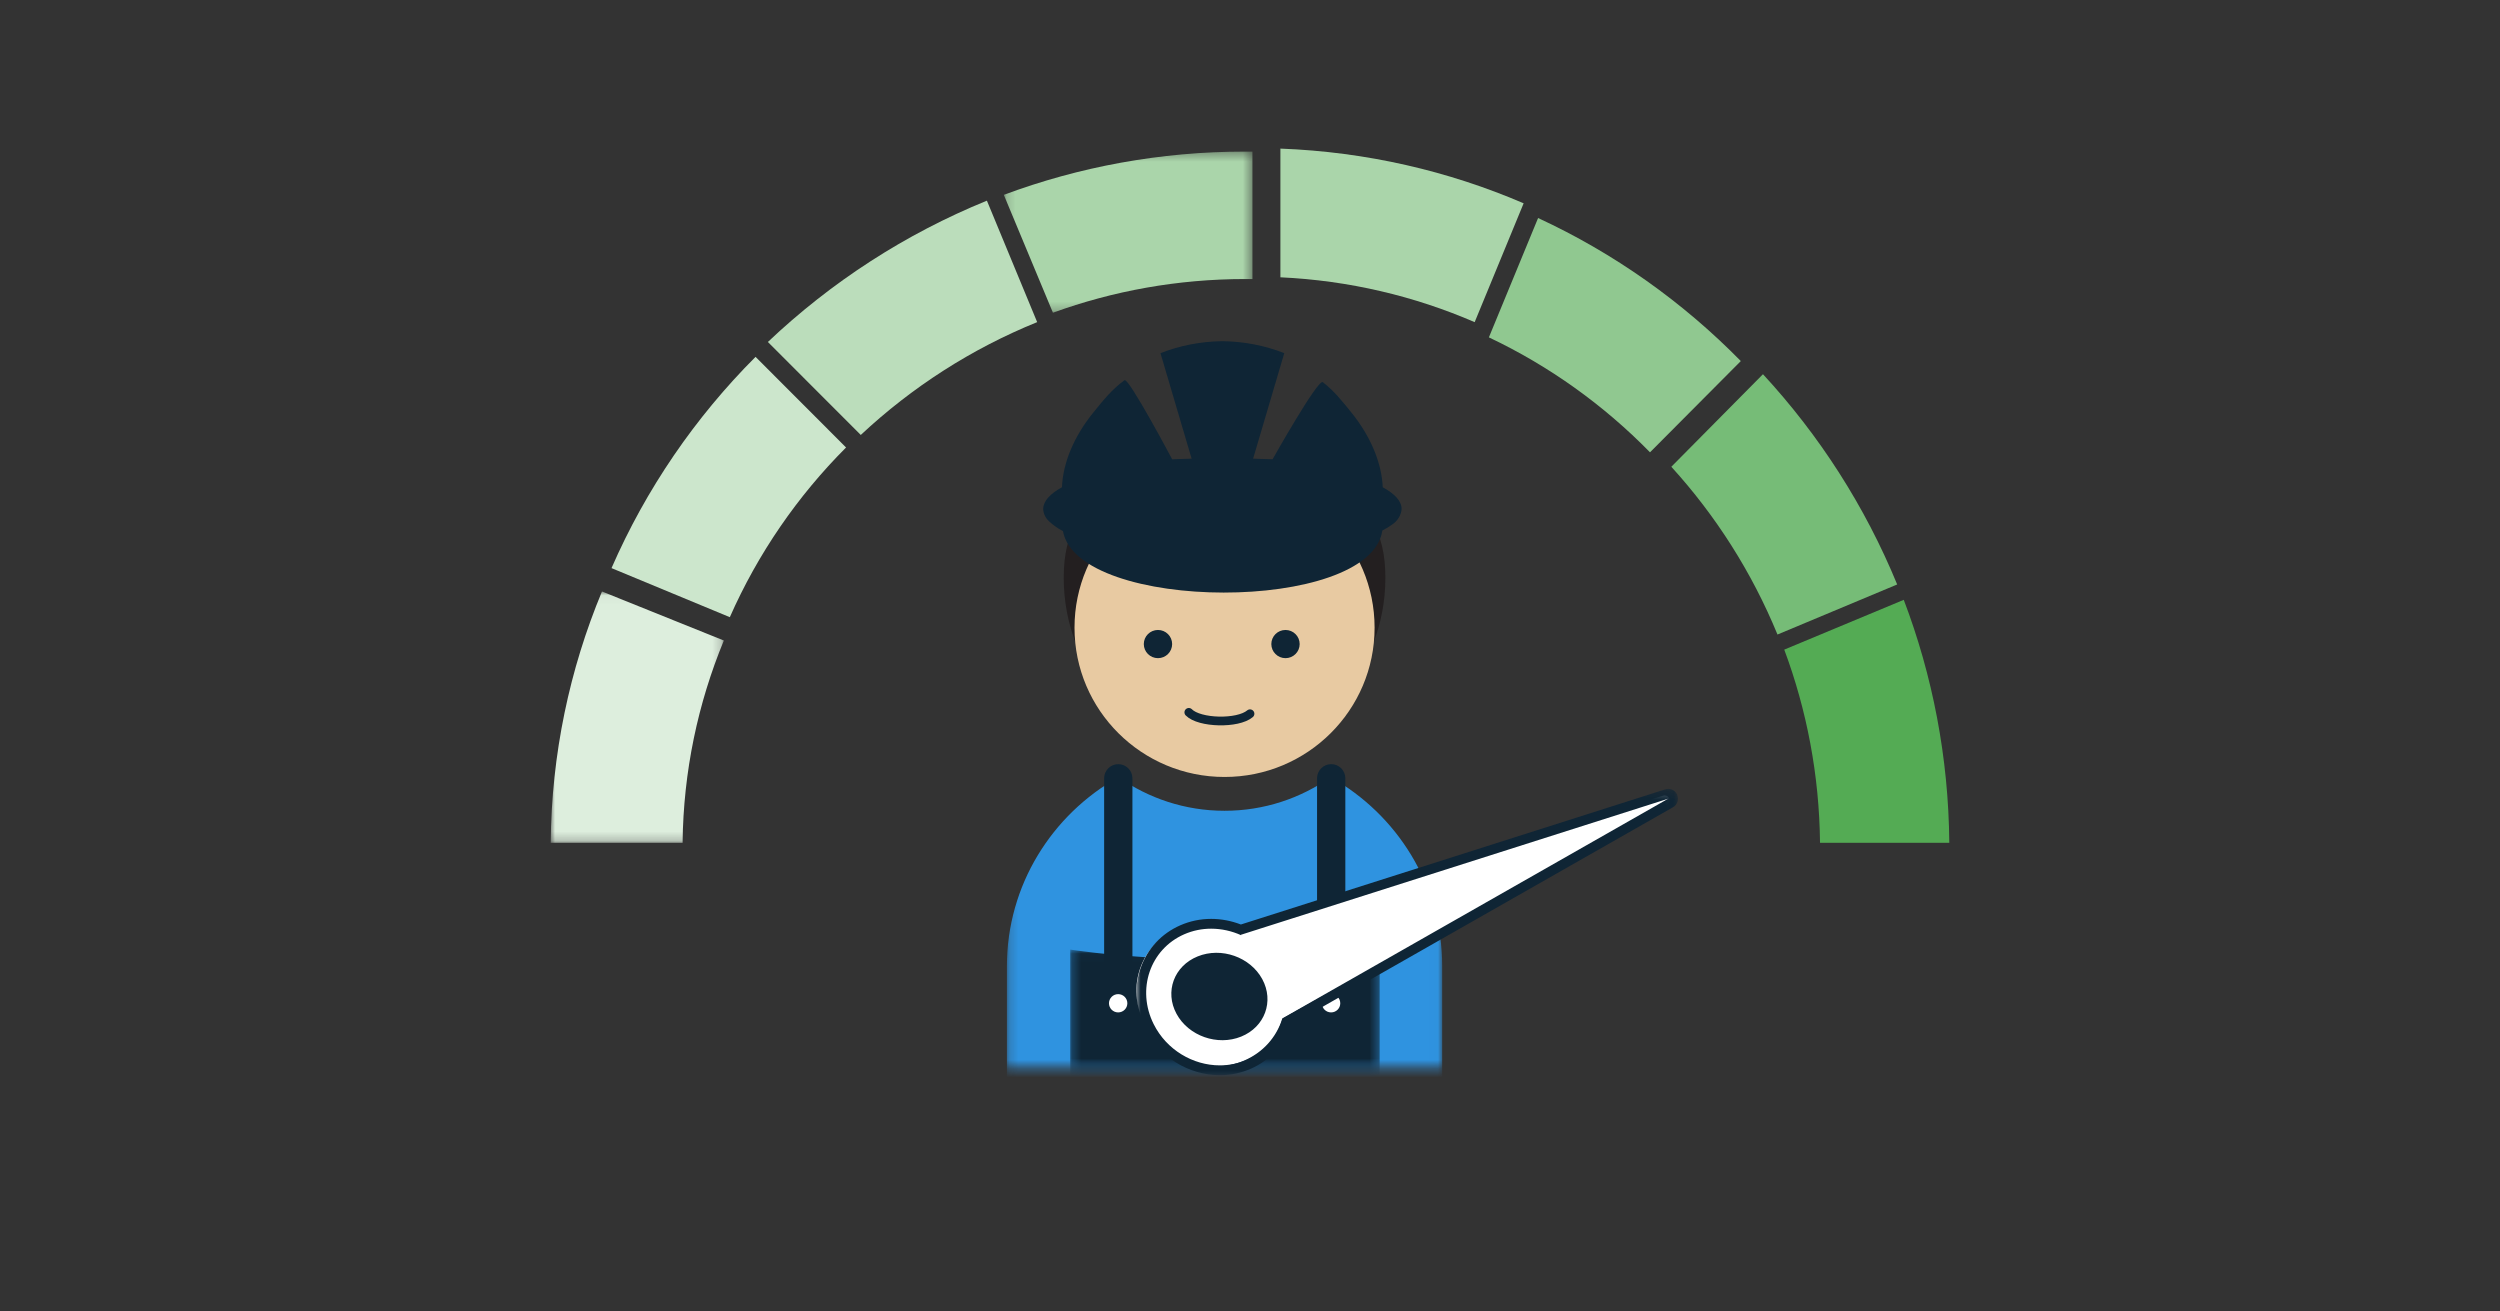 <?xml version="1.0" encoding="UTF-8"?>
<svg width="286px" height="150px" viewBox="0 0 286 150" version="1.1" xmlns="http://www.w3.org/2000/svg" xmlns:xlink="http://www.w3.org/1999/xlink">
    <rect x="0" y="0" width="286" height="150" fill="#333333" stroke="none"/>
    <!-- Generator: Sketch 52.5 (67469) - http://www.bohemiancoding.com/sketch -->
    <title>workers-thumbnail</title>
    <desc>Created with Sketch.</desc>
    <defs>
        <polygon id="path-1" points="0.19 0.157 49.987 0.157 49.987 33.377 0.19 33.377"></polygon>
        <polygon id="path-3" points="0.252 0.03 35.656 0.03 35.656 13.529 0.252 13.529"></polygon>
        <polygon id="path-5" points="2.94985691e-05 0.248 61.965 0.248 61.965 33 2.94985691e-05 33"></polygon>
        <polygon id="path-7" points="0.158 0.34 28.605 0.34 28.605 18.776 0.158 18.776"></polygon>
        <polygon id="path-9" points="0 0.038 19.809 0.038 19.809 28.788 0 28.788"></polygon>
    </defs>
    <g id="workers-thumbnail" stroke="none" stroke-width="1" fill="none" fill-rule="evenodd">
        <g id="Group" transform="translate(63, 17)">
            <g id="Group-28-Copy-2" transform="translate(52, 22)">
                <g id="Group-25">
                    <g id="Group-3" transform="translate(0, 49.754)">
                        <mask id="mask-2" fill="white">
                            <use xlink:href="#path-1"></use>
                        </mask>
                        <g id="Clip-2"></g>
                        <path d="M37.217,0.157 C33.786,2.573 29.603,3.999 25.089,3.999 C20.575,3.999 16.391,2.573 12.96,0.157 C5.358,4.41 0.19,12.515 0.19,21.766 L0.19,44.725 L49.987,44.725 L49.987,21.766 C49.987,12.515 44.819,4.41 37.217,0.157" id="Fill-1" fill="#2F93E0" mask="url(#mask-2)"></path>
                    </g>
                    <path d="M43.488,27.097 C43.488,37.948 35.251,46.744 25.089,46.744 C14.927,46.744 6.689,37.948 6.689,27.097 C6.689,16.246 14.927,16.159 25.089,16.159 C35.251,16.159 43.488,16.246 43.488,27.097" id="Fill-4" fill="#231F20"></path>
                    <path d="M42.253,32.805 C42.253,42.238 34.568,49.885 25.089,49.885 C15.609,49.885 7.924,42.238 7.924,32.805 C7.924,23.372 15.609,15.725 25.089,15.725 C34.568,15.725 42.253,23.372 42.253,32.805" id="Fill-6" fill="#E8CAA2"></path>
                    <path d="M19.093,34.681 C19.093,35.571 18.367,36.294 17.472,36.294 C16.576,36.294 15.851,35.571 15.851,34.681 C15.851,33.79 16.576,33.068 17.472,33.068 C18.367,33.068 19.093,33.79 19.093,34.681" id="Fill-8" fill="#0F2535"></path>
                    <path d="M33.682,34.681 C33.682,35.571 32.956,36.294 32.061,36.294 C31.166,36.294 30.44,35.571 30.44,34.681 C30.44,33.79 31.166,33.068 32.061,33.068 C32.956,33.068 33.682,33.79 33.682,34.681" id="Fill-10" fill="#0F2535"></path>
                    <g id="Group-14" transform="translate(7.181, 69.602)">
                        <mask id="mask-4" fill="white">
                            <use xlink:href="#path-3"></use>
                        </mask>
                        <g id="Clip-13"></g>
                        <path d="M0.252,0.03 L0.252,24.877 L35.656,24.877 L35.656,0.03 C16.634,2.657 0.252,0.03 0.252,0.03" id="Fill-12" fill="#0F2535" mask="url(#mask-4)"></path>
                    </g>
                    <path d="M12.931,77.777 C12.041,77.777 11.313,77.052 11.313,76.167 L11.313,50.028 C11.313,49.143 12.041,48.418 12.931,48.418 C13.821,48.418 14.549,49.143 14.549,50.028 L14.549,76.167 C14.549,77.052 13.821,77.777 12.931,77.777" id="Fill-15" fill="#0F2535"></path>
                    <path d="M13.969,75.774 C13.969,76.352 13.498,76.82 12.918,76.82 C12.337,76.82 11.867,76.352 11.867,75.774 C11.867,75.197 12.337,74.729 12.918,74.729 C13.498,74.729 13.969,75.197 13.969,75.774" id="Fill-17" fill="#FFFFFF"></path>
                    <path d="M37.289,77.777 C36.399,77.777 35.671,77.052 35.671,76.167 L35.671,50.028 C35.671,49.143 36.399,48.418 37.289,48.418 C38.179,48.418 38.907,49.143 38.907,50.028 L38.907,76.167 C38.907,77.052 38.179,77.777 37.289,77.777" id="Fill-19" fill="#0F2535"></path>
                    <path d="M38.327,75.774 C38.327,76.352 37.857,76.82 37.277,76.82 C36.696,76.82 36.225,76.352 36.225,75.774 C36.225,75.197 36.696,74.729 37.277,74.729 C37.857,74.729 38.327,75.197 38.327,75.774" id="Fill-21" fill="#FFFFFF"></path>
                    <path d="M43.188,16.742 C43.063,13.908 41.762,10.875 39.624,8.224 C38.488,6.813 37.597,5.704 36.331,4.72 C35.783,4.293 30.584,13.541 30.584,13.541 L28.356,13.47 L31.921,1.399 C29.703,0.53 27.315,0.065 24.894,0.032 L24.774,0.032 C22.357,0.068 19.972,0.533 17.757,1.399 L21.321,13.47 L19.094,13.541 C19.094,13.541 14.117,4.154 13.645,4.497 C12.219,5.537 11.279,6.705 10.054,8.224 C7.902,10.875 6.597,13.908 6.49,16.742 C5.122,17.492 4.342,18.337 4.342,19.23 C4.364,19.743 4.59,20.232 4.98,20.609 C5.455,21.06 6.001,21.447 6.601,21.757 C8.308,31.089 41.74,31.204 43.139,21.693 C43.542,21.49 43.925,21.257 44.284,20.996 C44.905,20.571 45.291,19.927 45.344,19.23 C45.344,18.337 44.569,17.492 43.188,16.742" id="Fill-23" fill="#0F2535"></path>
                </g>
                <path d="M21,42.494 C22.213,43.727 26.603,43.836 28,42.652" id="Stroke-26" stroke="#0F2535" stroke-linecap="round"></path>
            </g>
            <g id="Group-8-Copy" transform="translate(67, 73)">
                <path d="M9.012,32 C5.631,32 2.458,30.067 0.927,27.077 C-0.128,25.017 -0.288,22.737 0.477,20.657 C1.207,18.67 2.707,17.106 4.698,16.252 C5.743,15.804 6.861,15.576 8.02,15.576 C9.16,15.576 10.324,15.805 11.407,16.239 L60.271,1.026 C60.327,1.008 60.384,1 60.44,1 C60.657,1 60.862,1.125 60.953,1.33 C61.068,1.588 60.966,1.889 60.716,2.028 L16.688,26.539 C16.023,28.684 14.454,30.417 12.347,31.321 C11.297,31.772 10.175,32 9.012,32" id="Fill-1" fill="#FFFFFF"></path>
                <g id="Group-5">
                    <mask id="mask-6" fill="white">
                        <use xlink:href="#path-5"></use>
                    </mask>
                    <g id="Clip-4"></g>
                    <path d="M60.848,0.247 C60.736,0.247 60.622,0.264 60.51,0.301 L11.958,15.763 C10.866,15.341 9.701,15.12 8.559,15.12 C7.325,15.12 6.135,15.368 5.022,15.856 C2.893,16.79 1.291,18.502 0.509,20.675 C-0.306,22.943 -0.138,25.427 0.984,27.668 C2.605,30.907 5.967,33 9.548,33 C10.786,33 11.981,32.751 13.098,32.261 C15.282,31.303 16.924,29.493 17.67,27.247 L61.399,2.345 C61.896,2.062 62.1,1.447 61.871,0.921 C61.689,0.503 61.281,0.247 60.848,0.247 Z M60.848,1.369 L16.74,26.487 L16.74,26.486 C16.742,26.473 16.741,26.46 16.743,26.447 C16.197,28.516 14.774,30.301 12.651,31.233 C11.653,31.671 10.598,31.878 9.548,31.878 C6.485,31.878 3.459,30.115 1.982,27.164 C-0.002,23.202 1.56,18.6 5.469,16.885 C6.463,16.448 7.513,16.242 8.559,16.242 C9.745,16.242 10.927,16.507 12.016,17.002 C12.004,16.995 11.993,16.986 11.982,16.979 L11.961,16.939 L60.848,1.369 Z" id="Fill-3" fill="#0F2535" mask="url(#mask-6)"></path>
                </g>
                <path d="M14.404,22.014 C15.778,24.548 14.696,27.491 11.988,28.587 C9.28,29.684 5.97,28.519 4.596,25.986 C3.222,23.453 4.304,20.509 7.012,19.413 C9.72,18.316 13.03,19.481 14.404,22.014" id="Fill-6" fill="#0F2535"></path>
            </g>
            <g id="Group-19">
                <path d="M154.037,49.863 C150.362,40.915 145.13,32.783 138.683,25.81 L128.199,36.398 C133.285,41.986 137.419,48.471 140.344,55.591 L154.037,49.863 Z" id="Fill-1" fill="#76BC77"></path>
                <path d="M160,79.416 C159.915,69.63 158.077,60.264 154.79,51.62 L141.118,57.317 C143.687,64.204 145.128,71.646 145.211,79.416 L160,79.416 Z" id="Fill-3" fill="#54AB54"></path>
                <path d="M107.329,21.595 C114.237,24.866 120.469,29.338 125.761,34.745 L136.149,24.306 C129.505,17.539 121.659,11.968 112.958,7.942 L107.329,21.595 Z" id="Fill-5" fill="#90C890"></path>
                <path d="M83.478,14.723 C91.341,15.088 98.833,16.883 105.702,19.854 L111.304,6.258 C102.709,2.566 93.326,0.371 83.478,0 L83.478,14.723 Z" id="Fill-7" fill="#AAD5AA"></path>
                <g id="Group-11" transform="translate(51.677, 0)">
                    <mask id="mask-8" fill="white">
                        <use xlink:href="#path-7"></use>
                    </mask>
                    <g id="Clip-10"></g>
                    <path d="M5.779,18.776 C12.638,16.283 20.046,14.922 27.774,14.922 C28.051,14.922 28.328,14.924 28.605,14.927 L28.605,0.344 C28.328,0.342 28.051,0.34 27.774,0.34 C18.056,0.34 8.751,2.09 0.158,5.29 L5.779,18.776 Z" id="Fill-9" fill="#AAD5AA" mask="url(#mask-8)"></path>
                </g>
                <path d="M35.472,32.759 C41.304,27.303 48.132,22.899 55.652,19.851 L49.901,5.956 C40.544,9.765 32.063,15.283 24.845,22.122 L35.472,32.759 Z" id="Fill-12" fill="#BBDDBB"></path>
                <path d="M20.492,53.606 C23.708,46.32 28.241,39.748 33.789,34.192 L23.435,23.825 C16.538,30.731 10.916,38.915 6.957,47.992 L20.492,53.606 Z" id="Fill-14" fill="#CCE6CC"></path>
                <g id="Group-18" transform="translate(0, 50.628)">
                    <mask id="mask-10" fill="white">
                        <use xlink:href="#path-9"></use>
                    </mask>
                    <g id="Clip-17"></g>
                    <path d="M15.088,28.788 C15.179,20.616 16.847,12.812 19.809,5.648 L5.866,0.038 C2.167,8.93 0.092,18.629 -3.61377753e-05,28.788 L15.088,28.788 Z" id="Fill-16" fill="#DDEEDD" mask="url(#mask-10)"></path>
                </g>
            </g>
        </g>
    </g>
</svg>